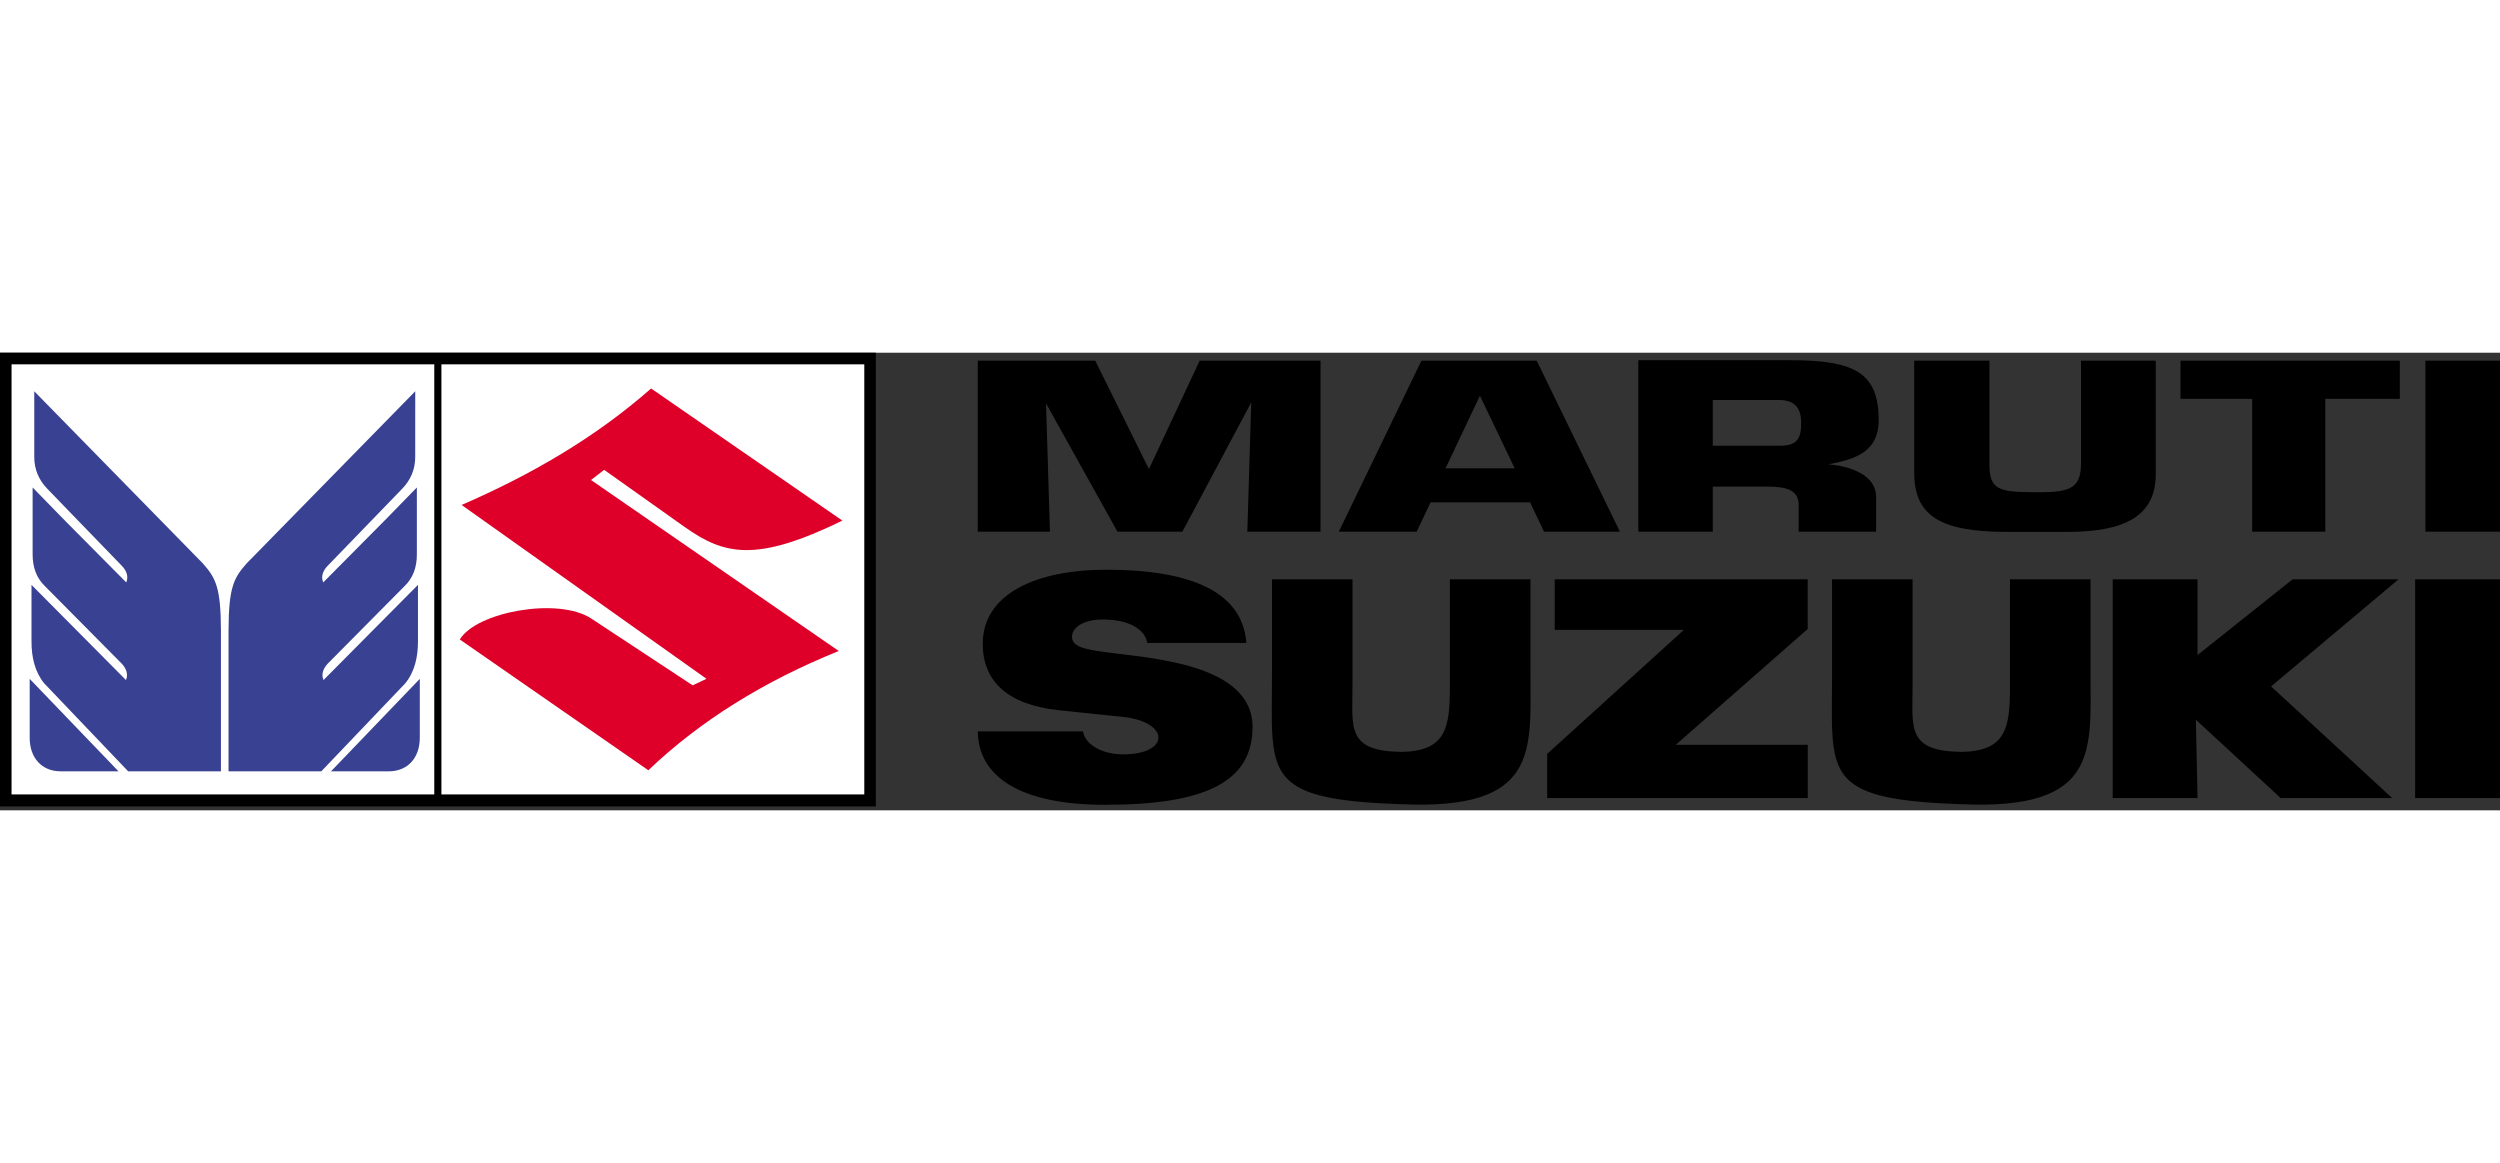 <svg height="107" width="230" xmlns="http://www.w3.org/2000/svg" viewBox="35.441 35.483 1061.559 194.315"><rect x="35.441" y="35.483" width="1061.559" height="194.315" fill="#333333" stroke="none"/><path d="M35.441 35.483v192.656h371.906V35.483z"/><g fill-rule="evenodd"><path d="M450.624 196.285c.263 19.698 18.779 31.163 54.039 31.163 42.718 0 62.64-9.797 62.64-33.08 0-27.131-44.269-29.18-62.903-31.793-9.258-1.3-13.762-2.443-13.762-6.553 0-3.611 4.504-7.262 13-7.262 11.189 0 18.057 4.176 18.95 9.954h42.088c-1.536-20.71-21.668-31.084-59.501-31.084-29.784 0-52.437 10.243-52.437 31.478 0 15.562 10.19 25.883 32.502 28.208l26.882 2.797c20.223 2.114 20.276 15.916.223 15.916-9.902 0-16.376-4.846-17.02-9.744zm396.944-64.584h-34.196v40.395c0 42.338-4.74 53.093 54.945 55.102 58.451 2.6 54.814-22.561 54.814-55.102V131.7h-34.21v45.424c0 17.492-1.483 27.551-20.604 27.853-23.454-.302-20.749-10.36-20.749-27.853zm213.397 92.897H1097V131.7h-36.035zm-128.419 0h36.022l-.71-33.29 36.022 33.29h47.341l-51.425-47.42 54.13-45.477h-44.99l-40.368 32.16v-32.16h-36.022zm-240.134 0h110.639V201.97h-56.022l55.995-49.166V131.7H695.617v21.458h54.866l-58.07 52.673zM609.746 131.7H575.55v40.395c0 42.338-4.74 53.093 54.945 55.102 58.45 2.6 54.813-22.561 54.813-55.102V131.7h-34.21v45.424c0 17.492-1.483 27.551-20.603 27.853-23.454-.302-20.75-10.36-20.75-27.853zM481.274 111.478l-1.667-54.485 30.335 54.485h27.564l29.245-54.892-1.667 54.892h31.083v-72.62H544.86l-21.563 46.04-22.797-46.04h-49.876v72.62zm366.977-72.62V86.25c0 18.057 10.322 25.306 39.265 25.306h26.041c24.124 0 37.27-6.75 37.27-24.505V38.857h-31.741v43.625c0 10.138-4.307 12.226-17.059 12.226H898.6c-15.338 0-18.411-1.668-18.411-12.226V38.857zm174.565 72.62v-56.39h31.649v-16.23h-93.133v16.23h30.44v56.39zm-385.821 0l5.896-12.476h42.246l5.936 12.476h32.213l-35.325-72.62h-48.944l-35.089 72.62zM649.26 84.57l14.59-30.847 14.76 30.847zm146.647-45.897h-64.794v72.805h31.609V92.33h22.928c9.022 0 13.54 1.707 13.54 7.88v11.267h32.883V96.599c0-8.759-10.178-12.948-20.263-13.71 11.24-2.193 21.602-5.056 21.379-19.41-.315-19.382-10.112-24.806-37.282-24.806zm-4.938 16.901c7.039 0 9.284 4.006 9.284 9.6 0 6.881-1.641 9.823-9.284 9.823h-28.247V55.574zm274.356-16.717h31.662v72.62h-31.662z"/><path d="M40.347 40.42v182.625h179.5V40.42zm182.532 0v182.625H402.44V40.42z" fill="#fff"/><path d="M213.694 173.974l-37.702 39.265h24.583c8.103-.053 13.093-5.805 13.12-14.196zm-1.247-81.262v28.431c.013 5.345-1.55 9.994-5.384 13.618l-32.371 32.66c-2.049 2.127-2.928 4.675-1.878 7.052l40.106-40.408v23.73c.065 6.815-1.432 13.25-5.398 18.083l-35.64 37.347h-39.397V153.33c.053-18.306 2.246-22.246 7.735-28.431l71.544-73.041-.013 27.827c.026 5.292-1.944 9.902-5.594 13.631l-31.583 32.647c-2.062 2.127-2.942 4.675-1.878 7.051l26.16-26.369zM48.046 173.974l37.715 39.265H61.165c-8.103-.053-13.093-5.805-13.12-14.196zm1.247-81.262v28.431c0 5.345 1.55 9.994 5.385 13.618l32.37 32.66c2.049 2.127 2.929 4.675 1.878 7.052l-26.172-26.37-13.933-14.038v23.73c-.066 6.815 1.418 13.25 5.397 18.083l35.64 37.347h39.397V153.33c-.053-18.306-2.246-22.246-7.735-28.431L49.99 51.858v27.827c-.027 5.292 1.943 9.902 5.594 13.631l31.582 32.647c2.062 2.127 2.942 4.675 1.878 7.051l-26.159-26.369z" fill="#384192"/><path d="M311.91 50.676c-23.954 21.064-51.268 36.77-80.461 49.456l103.98 73.815-5.857 2.784-43.06-28.365c-14.012-9.232-48.812-2.837-55.825 8.89l80.04 55.523c22.168-21.13 49.272-37.873 80.868-50.637L286.394 89.534l5.58-4.32 34.066 24.176c16.98 12.055 30.48 15.233 67.092-2.613z" fill="#de0029"/></g></svg>